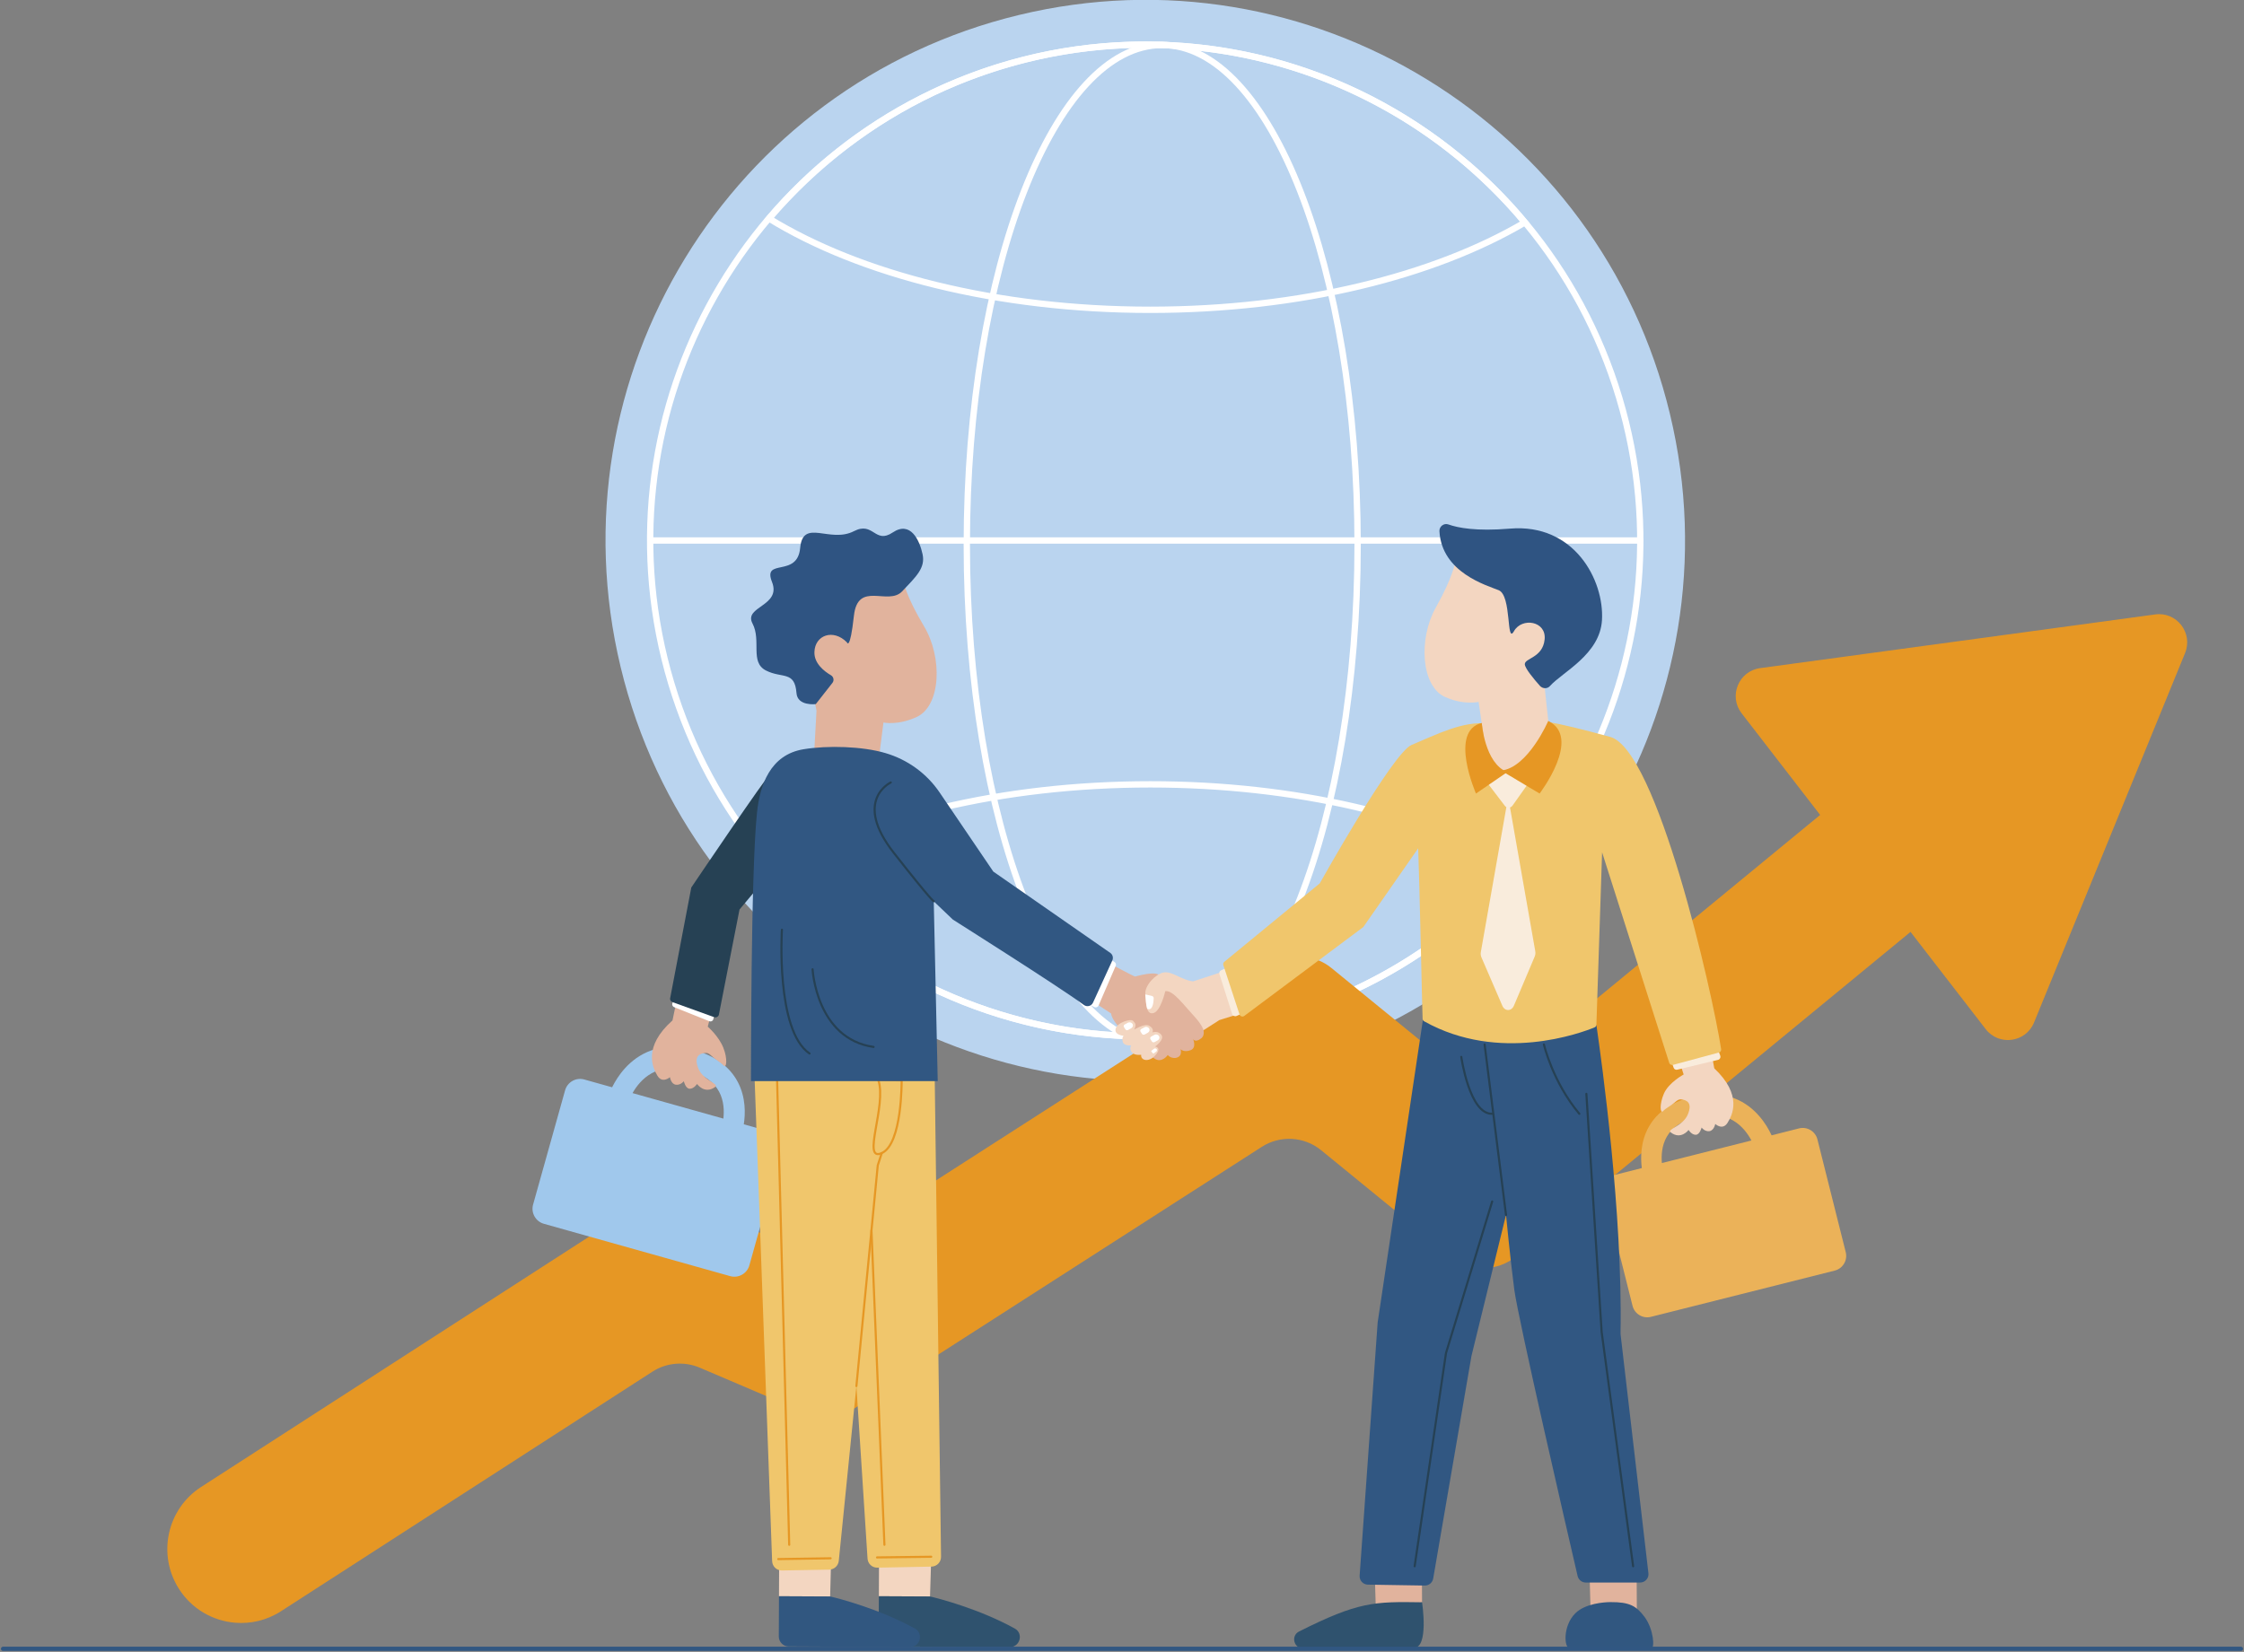 <svg width="531" height="391" viewBox="0 0 531 391" fill="none" xmlns="http://www.w3.org/2000/svg">
<rect x="0" y="0" width="531" height="391" fill="#808080" stroke="none"/>
<g clip-path="url(#clip0_527_5)">
<path d="M300.916 252.314C369.48 235.766 411.673 166.662 395.156 97.968C378.639 29.273 309.668 -13 241.104 3.549C172.54 20.097 130.347 89.2 146.864 157.895C163.381 226.589 232.352 268.862 300.916 252.314Z" fill="#BAD4EF"/>
<path d="M304.762 240.292C366.699 221.607 401.791 156.155 383.142 94.1C364.493 32.045 299.165 -3.114 237.228 15.57C175.291 34.255 140.199 99.707 158.848 161.762C177.497 223.817 242.825 258.976 304.762 240.292Z" stroke="white" stroke-width="1.5" stroke-miterlimit="10" stroke-linecap="round"/>
<path d="M275.014 247.202C300.551 247.202 321.253 194.248 321.253 128.926C321.253 63.604 300.551 10.649 275.014 10.649C249.477 10.649 228.775 63.604 228.775 128.926C228.775 194.248 249.477 247.202 275.014 247.202Z" stroke="white" stroke-width="1.5" stroke-miterlimit="10" stroke-linecap="round"/>
<path d="M388.128 127.939H153.878" stroke="white" stroke-width="1.5" stroke-miterlimit="10" stroke-linecap="round"/>
<path d="M272.19 185.656C306.641 185.656 337.617 193.229 359.049 205.286C337.588 229.792 306.106 245.287 271.017 245.287C236.349 245.287 205.214 230.184 183.768 206.215C205.243 193.621 236.87 185.656 272.19 185.656Z" stroke="white" stroke-width="1.5" stroke-miterlimit="10" stroke-linecap="round"/>
<path d="M360.83 52.653C339.355 65.305 307.626 73.328 272.19 73.328C235.9 73.328 203.462 64.927 181.986 51.724C203.462 26.551 235.364 10.577 271.003 10.577C307.09 10.577 339.355 26.943 360.83 52.653Z" stroke="white" stroke-width="1.5" stroke-miterlimit="10" stroke-linecap="round"/>
<path d="M509.988 145.437L463.242 151.792L416.496 158.147C411.413 158.843 408.981 164.777 412.123 168.84L430.703 192.896L358.586 252.222C354.169 255.85 347.826 255.864 343.395 252.252L315.055 229.124C311.044 225.845 305.367 225.526 301.008 228.326L198.611 294.095C195.266 296.242 191.095 296.591 187.446 295.038L162.205 284.273C158.541 282.72 154.356 283.068 151.011 285.23L47.6 351.957C39.49 357.18 37.159 368.018 42.372 376.128C45.413 380.873 50.366 383.644 55.565 384.094C59.286 384.413 63.124 383.557 66.513 381.366L154.371 324.68C157.716 322.518 161.901 322.17 165.565 323.722L190.762 334.473C194.411 336.026 198.596 335.678 201.927 333.53L298.575 271.461C302.934 268.661 308.611 268.98 312.622 272.259L343.496 297.461C347.913 301.074 354.27 301.059 358.687 297.432L452.091 220.579L469.874 243.59C473.017 247.652 479.36 246.782 481.315 242.037L499.185 198.307L517.055 154.578C518.995 149.819 515.071 144.741 509.988 145.437Z" fill="#E69724"/>
<path d="M182.348 267.907L176.006 266.122C176.382 263.699 176.527 259.796 174.586 256.111C172.675 252.484 169.243 249.945 164.406 248.581C156.108 246.245 150.852 249.611 147.912 252.832C146.507 254.37 145.522 256.009 144.842 257.359L138.267 255.516C136.312 254.965 134.271 256.111 133.72 258.07L126.147 285.114C125.596 287.073 126.74 289.119 128.695 289.67L172.776 302.06C174.731 302.612 176.773 301.466 177.323 299.507L184.897 272.462C185.447 270.504 184.303 268.458 182.348 267.907ZM163.059 253.383C166.52 254.355 168.91 256.053 170.17 258.418C171.343 260.623 171.372 263.075 171.169 264.773L149.679 258.737C151.489 255.53 155.428 251.236 163.059 253.383Z" fill="#A0C8EC"/>
<path d="M174.21 217.256L167.476 243.009C167.476 243.009 170.068 245.244 171.154 247.971C172.24 250.685 171.893 252.919 171.256 252.223C170.865 251.802 170.285 251.381 169.475 250.815C168.359 250.061 167.853 249.19 167.027 249.234C165.623 249.306 164.102 249.93 165.232 252.861C166.332 255.705 170.242 256.532 169.243 257.272C166.723 259.129 164.942 256.575 164.942 256.575C164.942 256.575 164.203 257.721 163.204 257.707C162.205 257.692 161.814 255.922 161.814 255.922C161.814 255.922 161.061 256.909 159.917 256.749C158.773 256.59 158.527 254.965 158.527 254.965C158.527 254.965 156.731 256.561 155.572 254.631C154.4 252.687 152.111 247.783 159.135 241.529C159.135 241.529 165.709 208.725 168.693 206.969C171.69 205.214 174.21 217.256 174.21 217.256Z" fill="#E1B39D"/>
<path d="M159.497 238.381L167.867 241.733C168.244 241.878 168.678 241.675 168.779 241.283L169.011 240.427C169.098 240.093 168.924 239.745 168.606 239.614L160.264 236.176C159.888 236.016 159.453 236.234 159.352 236.625L159.091 237.569C159.005 237.888 159.178 238.25 159.497 238.381Z" fill="white"/>
<path d="M159.135 237.206L168.997 240.76C169.446 240.92 169.938 240.688 170.097 240.238L174.992 215.283L187.098 200.846C187.258 200.397 185.824 195.333 185.375 195.174L182.16 183.363C181.711 183.204 163.581 210.074 163.581 210.074L158.614 236.103C158.454 236.553 158.686 237.046 159.135 237.206Z" fill="#264154"/>
<path d="M262.126 227.804C262.126 227.804 268.367 231.185 268.613 231.141C268.874 231.098 273.436 229.719 274.391 230.894C275.347 232.07 279.257 236.408 281.748 238.918C284.224 241.413 285.774 244.605 284.239 245.781C282.718 246.956 282.298 245.882 282.298 245.882C282.298 245.882 283.283 248.029 281.69 248.595C280.097 249.176 279.359 248.334 279.359 248.334C279.359 248.334 279.779 249.654 278.837 250.191C277.896 250.728 276.694 250.249 276.332 249.713C276.332 249.713 274.956 251.744 273.19 250.569C271.437 249.393 263.111 242.792 262.937 239.905L259.418 237.598L262.126 227.804Z" fill="#E1B39D"/>
<path d="M264.008 228.631L259.954 238.004C259.78 238.41 259.302 238.57 258.911 238.367L253.22 235.32C252.872 235.131 252.728 234.71 252.887 234.362L257.144 224.554C257.333 224.133 257.839 223.974 258.23 224.22L263.719 227.703C264.037 227.906 264.168 228.297 264.008 228.631Z" fill="white"/>
<path d="M220.362 368.482L220.072 377.884L207.966 377.826L208.009 368.424L220.362 368.482Z" fill="#F3D6C1"/>
<path d="M207.966 377.826L219.811 377.884C219.985 377.884 220.159 377.898 220.333 377.942C222.027 378.348 231.643 380.786 240.129 385.472C242.243 386.633 241.374 389.868 238.97 389.854L210.254 389.709C208.965 389.709 207.922 388.65 207.922 387.358L207.966 377.826Z" fill="#2F526E"/>
<path d="M213.744 137.515C213.744 137.515 214.323 141.026 218.653 148.237C223.07 155.608 222.679 167.055 216.915 169.71C212.426 171.785 209.052 171.016 209.052 171.016L206.952 187.513L192.326 184.35L193.209 168.216L188.532 145.234L213.744 137.515Z" fill="#E1B39D"/>
<path d="M196.699 367.771L196.439 377.884L184.332 377.826L184.376 368.424L196.699 367.771Z" fill="#F3D6C1"/>
<path d="M184.332 377.826L196.178 377.884C196.352 377.884 196.526 377.898 196.699 377.942C198.394 378.348 208.009 380.786 216.495 385.472C218.61 386.633 217.741 389.868 215.337 389.854L186.62 389.709C185.332 389.709 184.289 388.65 184.289 387.358L184.332 377.826Z" fill="#315780"/>
<path d="M221.173 254.254L222.679 368.482C222.693 369.744 221.694 370.789 220.42 370.818L207.618 371.065C206.387 371.094 205.359 370.136 205.287 368.917L202.651 328.089L198.481 369.454C198.365 370.615 197.394 371.5 196.236 371.529L185.042 371.732C183.797 371.761 182.754 370.775 182.71 369.512L178.525 254.254C178.525 253.63 221.173 254.254 221.173 254.254Z" fill="#F0C66C"/>
<path d="M220.362 368.482L207.531 368.642" stroke="#E69724" stroke-width="0.5" stroke-miterlimit="10" stroke-linecap="round"/>
<path d="M196.555 368.845L184.159 369.034" stroke="#E69724" stroke-width="0.5" stroke-miterlimit="10" stroke-linecap="round"/>
<path d="M209.284 365.653L206.214 291.222" stroke="#E69724" stroke-width="0.5" stroke-miterlimit="10" stroke-linecap="round"/>
<path d="M213.353 255.719C213.353 255.719 213.527 270.765 208.646 272.941C203.781 275.118 209.906 261.653 207.836 255.632L213.353 255.719Z" stroke="#E69724" stroke-width="0.5" stroke-miterlimit="10" stroke-linecap="round"/>
<path d="M208.646 272.941L207.705 275.843L202.651 328.089" stroke="#E69724" stroke-width="0.5" stroke-miterlimit="10" stroke-linecap="round"/>
<path d="M183.826 253.311L186.751 365.653" stroke="#E69724" stroke-width="0.5" stroke-miterlimit="10" stroke-linecap="round"/>
<path d="M179.134 192.301C179.814 185.902 182.189 178.648 190.168 177.342C195.845 176.414 204.041 176.631 209.53 178.256C214.758 179.794 219.29 183.073 222.346 187.585C227.356 194.97 235.017 206.273 235.046 206.302L262.777 225.584C263.313 225.99 263.487 226.73 263.212 227.34L258.65 237.307C258.274 238.149 257.217 238.425 256.478 237.873C250.28 233.317 225.517 217.706 225.474 217.662L220.956 213.353L221.897 255.893H177.7C177.729 255.864 177.627 206.519 179.134 192.301Z" fill="#315782"/>
<path d="M193.036 166.664L196.975 161.644C197.438 161.063 197.264 160.207 196.627 159.83C195.063 158.916 192.616 157.044 192.717 154.317C192.847 150.327 197.163 148.76 200.407 152.039C200.407 152.039 201.131 154.215 202.057 145.785C202.984 137.341 210.153 143.493 213.483 139.967C216.814 136.442 219.015 134.439 218.305 131.16C217.596 127.881 215.467 123.195 211.239 126.039C207.01 128.882 206.706 123.34 202.086 125.719C196.337 128.694 189.995 122.586 189.343 129.709C188.691 136.833 180.393 131.987 182.681 137.747C184.955 143.507 175.919 143.507 178.062 147.57C180.205 151.632 177.396 156.725 181.233 158.698C185.071 160.671 188.069 158.698 188.474 164.052C188.706 167.2 193.036 166.664 193.036 166.664Z" fill="#2F5482"/>
<path d="M210.79 185.206C210.79 185.206 201.724 189.414 211.514 201.877C220.825 213.745 220.97 213.324 220.97 213.324" stroke="#264154" stroke-width="0.5" stroke-miterlimit="10" stroke-linecap="round"/>
<path d="M192.283 229.429C192.283 229.429 193.151 245.868 206.72 247.812" stroke="#264154" stroke-width="0.5" stroke-miterlimit="10" stroke-linecap="round"/>
<path d="M185.027 220.071C185.027 220.071 183.521 243.938 191.559 249.364" stroke="#264154" stroke-width="0.5" stroke-miterlimit="10" stroke-linecap="round"/>
<path d="M325.264 370.775L325.568 381.076L336.502 379.262L336.458 370.731L325.264 370.775Z" fill="#E1B39D"/>
<path d="M336.502 379.262C325.206 379.088 321.499 379.074 307.322 386.212C305.41 387.271 306.192 390.202 308.379 390.187L334.431 390.057C338.211 390.274 336.502 379.262 336.502 379.262Z" fill="#2F526E"/>
<path d="M376.094 370.731L376.369 381.061L387.331 381.888L387.273 371.326L376.094 370.731Z" fill="#E1B39D"/>
<path d="M381.09 379.219C379.656 379.219 375.123 379.523 372.777 381.859C369.736 384.877 370.142 390.115 371.387 390.115L390.705 390.173C391.632 390.245 391.328 385.661 389.17 382.744C387.215 380.133 385.608 379.19 381.09 379.219Z" fill="#315780"/>
<path d="M382.248 278.063L388.504 276.481C388.2 274.102 388.157 270.286 390.155 266.731C392.124 263.235 395.542 260.841 400.321 259.637C408.503 257.576 413.557 261 416.337 264.236C417.669 265.774 418.596 267.399 419.219 268.734L425.692 267.094C427.618 266.601 429.588 267.776 430.065 269.72L436.756 296.373C437.248 298.303 436.075 300.276 434.135 300.755L390.676 311.694C388.75 312.188 386.781 311.013 386.303 309.068L379.613 282.415C379.149 280.515 380.322 278.542 382.248 278.063ZM401.494 264.366C398.076 265.222 395.687 266.818 394.398 269.096C393.182 271.229 393.109 273.623 393.254 275.292L414.44 269.952C412.76 266.775 409.024 262.466 401.494 264.366Z" fill="#EBB259"/>
<path d="M377.817 243.038C378.975 250.989 384.015 287.218 383.465 315.583C383.465 315.67 383.465 315.757 383.479 315.844L390.068 372.371C390.213 373.56 389.286 374.59 388.084 374.59H375.254C374.327 374.59 373.53 373.952 373.313 373.052C371.083 363.448 359.208 312.057 358.325 305.238C357.34 297.708 356.37 287.566 356.37 287.566L348.217 320.864C348.203 320.908 348.203 320.951 348.188 320.995L339.137 373.647C338.964 374.619 338.124 375.316 337.139 375.301L323.686 375.084C322.542 375.069 321.644 374.083 321.731 372.951L325.988 313.145C325.988 313.087 326.003 313.044 326.003 312.986L336.82 240.615C336.98 239.585 337.892 238.86 338.92 238.918L375.978 241.312C376.919 241.413 377.672 242.11 377.817 243.038Z" fill="#315782"/>
<path d="M356.37 287.581L351.302 247.217" stroke="#264154" stroke-width="0.5" stroke-miterlimit="10" stroke-linecap="round"/>
<path d="M353.097 284.389L342.164 320.284L334.75 370.731" stroke="#264154" stroke-width="0.5" stroke-miterlimit="10" stroke-linecap="round"/>
<path d="M375.384 258.911L379.004 315.322L386.448 370.731" stroke="#264154" stroke-width="0.5" stroke-miterlimit="10" stroke-linecap="round"/>
<path d="M345.784 250.162C345.784 250.162 347.725 263.815 353.097 263.626" stroke="#264154" stroke-width="0.5" stroke-miterlimit="10" stroke-linecap="round"/>
<path d="M365.334 247.217C365.334 247.217 367.376 256.053 373.719 263.641" stroke="#264154" stroke-width="0.5" stroke-miterlimit="10" stroke-linecap="round"/>
<path d="M390.3 229.632L398.409 254.326C398.409 254.326 394.876 256.227 393.732 258.853C392.602 261.479 392.877 263.67 393.515 263.017C393.906 262.611 394.485 262.219 395.296 261.697C396.396 261 396.932 260.159 397.729 260.217C399.104 260.333 400.567 260.971 399.38 263.815C398.221 266.572 394.383 267.268 395.339 268.023C397.758 269.909 399.568 267.457 399.568 267.457C399.568 267.457 400.263 268.603 401.248 268.603C402.232 268.618 402.652 266.891 402.652 266.891C402.652 266.891 403.362 267.878 404.477 267.747C405.592 267.616 405.882 266.035 405.882 266.035C405.882 266.035 407.59 267.645 408.778 265.788C409.965 263.917 412.34 259.187 405.65 252.875C405.65 252.875 400.089 220.608 397.222 218.808C394.34 217.009 390.3 229.632 390.3 229.632Z" fill="#F3D6C1"/>
<path d="M284.746 243.88C284.746 243.88 284.702 242.806 282.385 240.325C280.068 237.844 277.577 234.333 275.738 234.609C275.738 234.609 274.652 239.397 272.914 239.803C271.177 240.224 271.235 237.51 271.017 235.378C270.8 233.245 273.494 230.517 275.347 230.183C277.404 229.821 279.619 232.026 282.342 232.287L291.103 229.429L293.652 239.846L288.525 241.457C288.496 241.457 287.019 242.458 284.746 243.88Z" fill="#F3D6C1"/>
<path d="M288.554 230.561L291.566 240.02C291.697 240.441 292.175 240.659 292.594 240.485L293.478 240.093C293.825 239.933 293.999 239.542 293.883 239.179L290.973 229.69C290.842 229.255 290.364 229.037 289.959 229.226L288.974 229.661C288.612 229.792 288.438 230.183 288.554 230.561Z" fill="#F9ECDC"/>
<path d="M272.552 235.726L271.003 235.378C271.119 236.538 271.162 237.873 271.452 238.773C272.755 239.411 272.972 237.249 273.001 236.277C273.016 236.03 272.828 235.784 272.552 235.726Z" fill="white"/>
<path d="M268.396 243.706C268.396 243.706 270.815 242.211 271.843 242.748C272.871 243.285 272.943 243.981 272.668 244.373C272.668 244.373 274.073 243.865 274.84 244.997C275.608 246.114 273.334 247.71 273.334 247.71C273.334 247.71 275.014 247.942 273.421 249.756C271.843 251.569 269.859 251.004 270.033 249.669C270.033 249.669 268.382 249.901 267.774 249.016C267.165 248.131 267.672 247.42 267.672 247.42C267.672 247.42 266.05 247.652 265.703 246.665C265.37 245.679 265.877 245.171 265.877 245.171C265.877 245.171 263.617 244.997 263.994 243.503C264.356 242.008 267.614 241.051 268.136 241.645C268.671 242.226 268.932 242.472 268.396 243.706Z" fill="#F3D6C1"/>
<path d="M266.311 243.648L265.963 243.111C265.833 242.893 265.905 242.632 266.123 242.502L266.89 242.081C267.267 241.878 267.745 241.994 267.976 242.342C268.208 242.69 268.078 243.154 267.716 243.358L266.934 243.793C266.702 243.923 266.427 243.851 266.311 243.648Z" fill="white"/>
<path d="M270.235 244.721L269.888 244.185C269.757 243.967 269.83 243.706 270.047 243.575L270.815 243.154C271.191 242.951 271.669 243.067 271.901 243.416C272.132 243.764 272.002 244.228 271.64 244.431L270.858 244.866C270.641 244.983 270.366 244.924 270.235 244.721Z" fill="white"/>
<path d="M272.581 246.52L272.234 245.984C272.103 245.766 272.176 245.505 272.393 245.374L273.161 244.953C273.537 244.75 274.015 244.866 274.247 245.215C274.478 245.563 274.348 246.027 273.986 246.23L273.204 246.666C272.972 246.782 272.697 246.709 272.581 246.52Z" fill="white"/>
<path d="M272.813 249.321L272.451 248.9C272.393 248.842 272.408 248.74 272.48 248.697L273.074 248.247C273.262 248.102 273.523 248.145 273.682 248.32C273.827 248.494 273.798 248.755 273.624 248.885L273.016 249.35C272.943 249.379 272.856 249.364 272.813 249.321Z" fill="white"/>
<path d="M396.889 253.195L406.533 250.873C406.968 250.772 407.214 250.307 407.069 249.887L406.736 248.972C406.606 248.61 406.229 248.407 405.867 248.494L396.208 250.728C395.774 250.83 395.513 251.294 395.672 251.715L396.034 252.73C396.136 253.078 396.512 253.282 396.889 253.195Z" fill="#F9ECDC"/>
<path d="M377.325 243.183C374.226 244.46 354.821 251.729 337.009 241.747C336.791 241.631 336.647 241.399 336.632 241.152C336.487 237.54 335.894 208.275 335.589 200.788L322.6 219.432C322.556 219.476 294.434 240.47 294.434 240.47C294.043 240.76 293.463 240.586 293.304 240.108L289.481 228.442C289.394 228.152 289.481 227.848 289.713 227.659L312.289 209.102C312.347 209.059 329.507 178.213 334.025 176.326C339.963 173.845 346.233 170.566 352.228 171.277C364.856 172.772 353.155 166.78 381.032 174.426C392.066 177.444 405.172 234.594 407.272 248.334C407.33 248.697 407.098 249.045 406.736 249.132L395.875 252.063C395.499 252.164 395.108 251.947 394.992 251.584L379.106 201.746L377.759 242.516C377.759 242.821 377.585 243.067 377.325 243.183Z" fill="#F0C66C"/>
<path d="M344.365 133.003C344.365 133.003 343.873 136.5 339.775 143.769C335.589 151.197 336.256 162.529 342.048 165.024C346.552 166.968 349.882 166.127 349.882 166.127L351.664 178.271L366.652 173.207L365.537 162.92L369.591 140.011L344.365 133.003Z" fill="#F3D6C1"/>
<path d="M340.614 125.763C340.542 124.617 341.672 123.746 342.743 124.138C344.973 124.936 349.318 125.792 357.282 125.125C372.502 123.833 379.642 137.312 379.077 146.801C378.584 154.94 369.678 159.104 366.768 162.383C366.145 163.094 365.03 163.051 364.393 162.34C362.901 160.671 360.845 158.176 360.816 157.233C360.772 155.753 365.073 155.738 365.508 151.342C365.942 146.946 360.106 146.09 358.253 149.398C356.399 152.706 357.76 140.997 354.647 139.706C351.808 138.545 341.179 135.556 340.614 125.763Z" fill="#2F5482"/>
<path d="M366.608 172.162C366.608 172.162 367.767 181.68 358.18 182.536C348.594 183.392 351.142 172.96 351.142 172.96L366.608 172.162Z" fill="#F3D6C1"/>
<path d="M362.554 184.132L357.905 190.69C357.456 191.314 356.544 191.329 356.08 190.719L350.288 183.131C350.288 183.131 357.876 181.39 362.554 184.132Z" fill="#F9ECDC"/>
<path d="M356.877 188.63L363.292 225.149C363.365 225.584 363.321 226.048 363.147 226.44L358.238 238.047C357.659 239.411 356.08 239.411 355.501 238.062L350.563 226.629C350.389 226.223 350.331 225.773 350.418 225.323L356.877 188.63Z" fill="#F9ECDC"/>
<path d="M366.362 170.639C366.362 170.639 361.583 181.724 355.212 182.391L364.32 187.832C364.32 187.817 374.443 174.6 366.362 170.639Z" fill="#E69724"/>
<path d="M350.635 171.118C350.635 171.118 351.302 180.65 356.66 182.754L349.26 187.832C349.26 187.818 342.758 173.033 350.635 171.118Z" fill="#E69724"/>
<path d="M530.276 390.275H0.724" stroke="#315782" stroke-miterlimit="10" stroke-linecap="round"/>
</g>
<defs>
<clipPath id="clip0_527_5">
<rect width="531" height="391" fill="white"/>
</clipPath>
</defs>
</svg>
